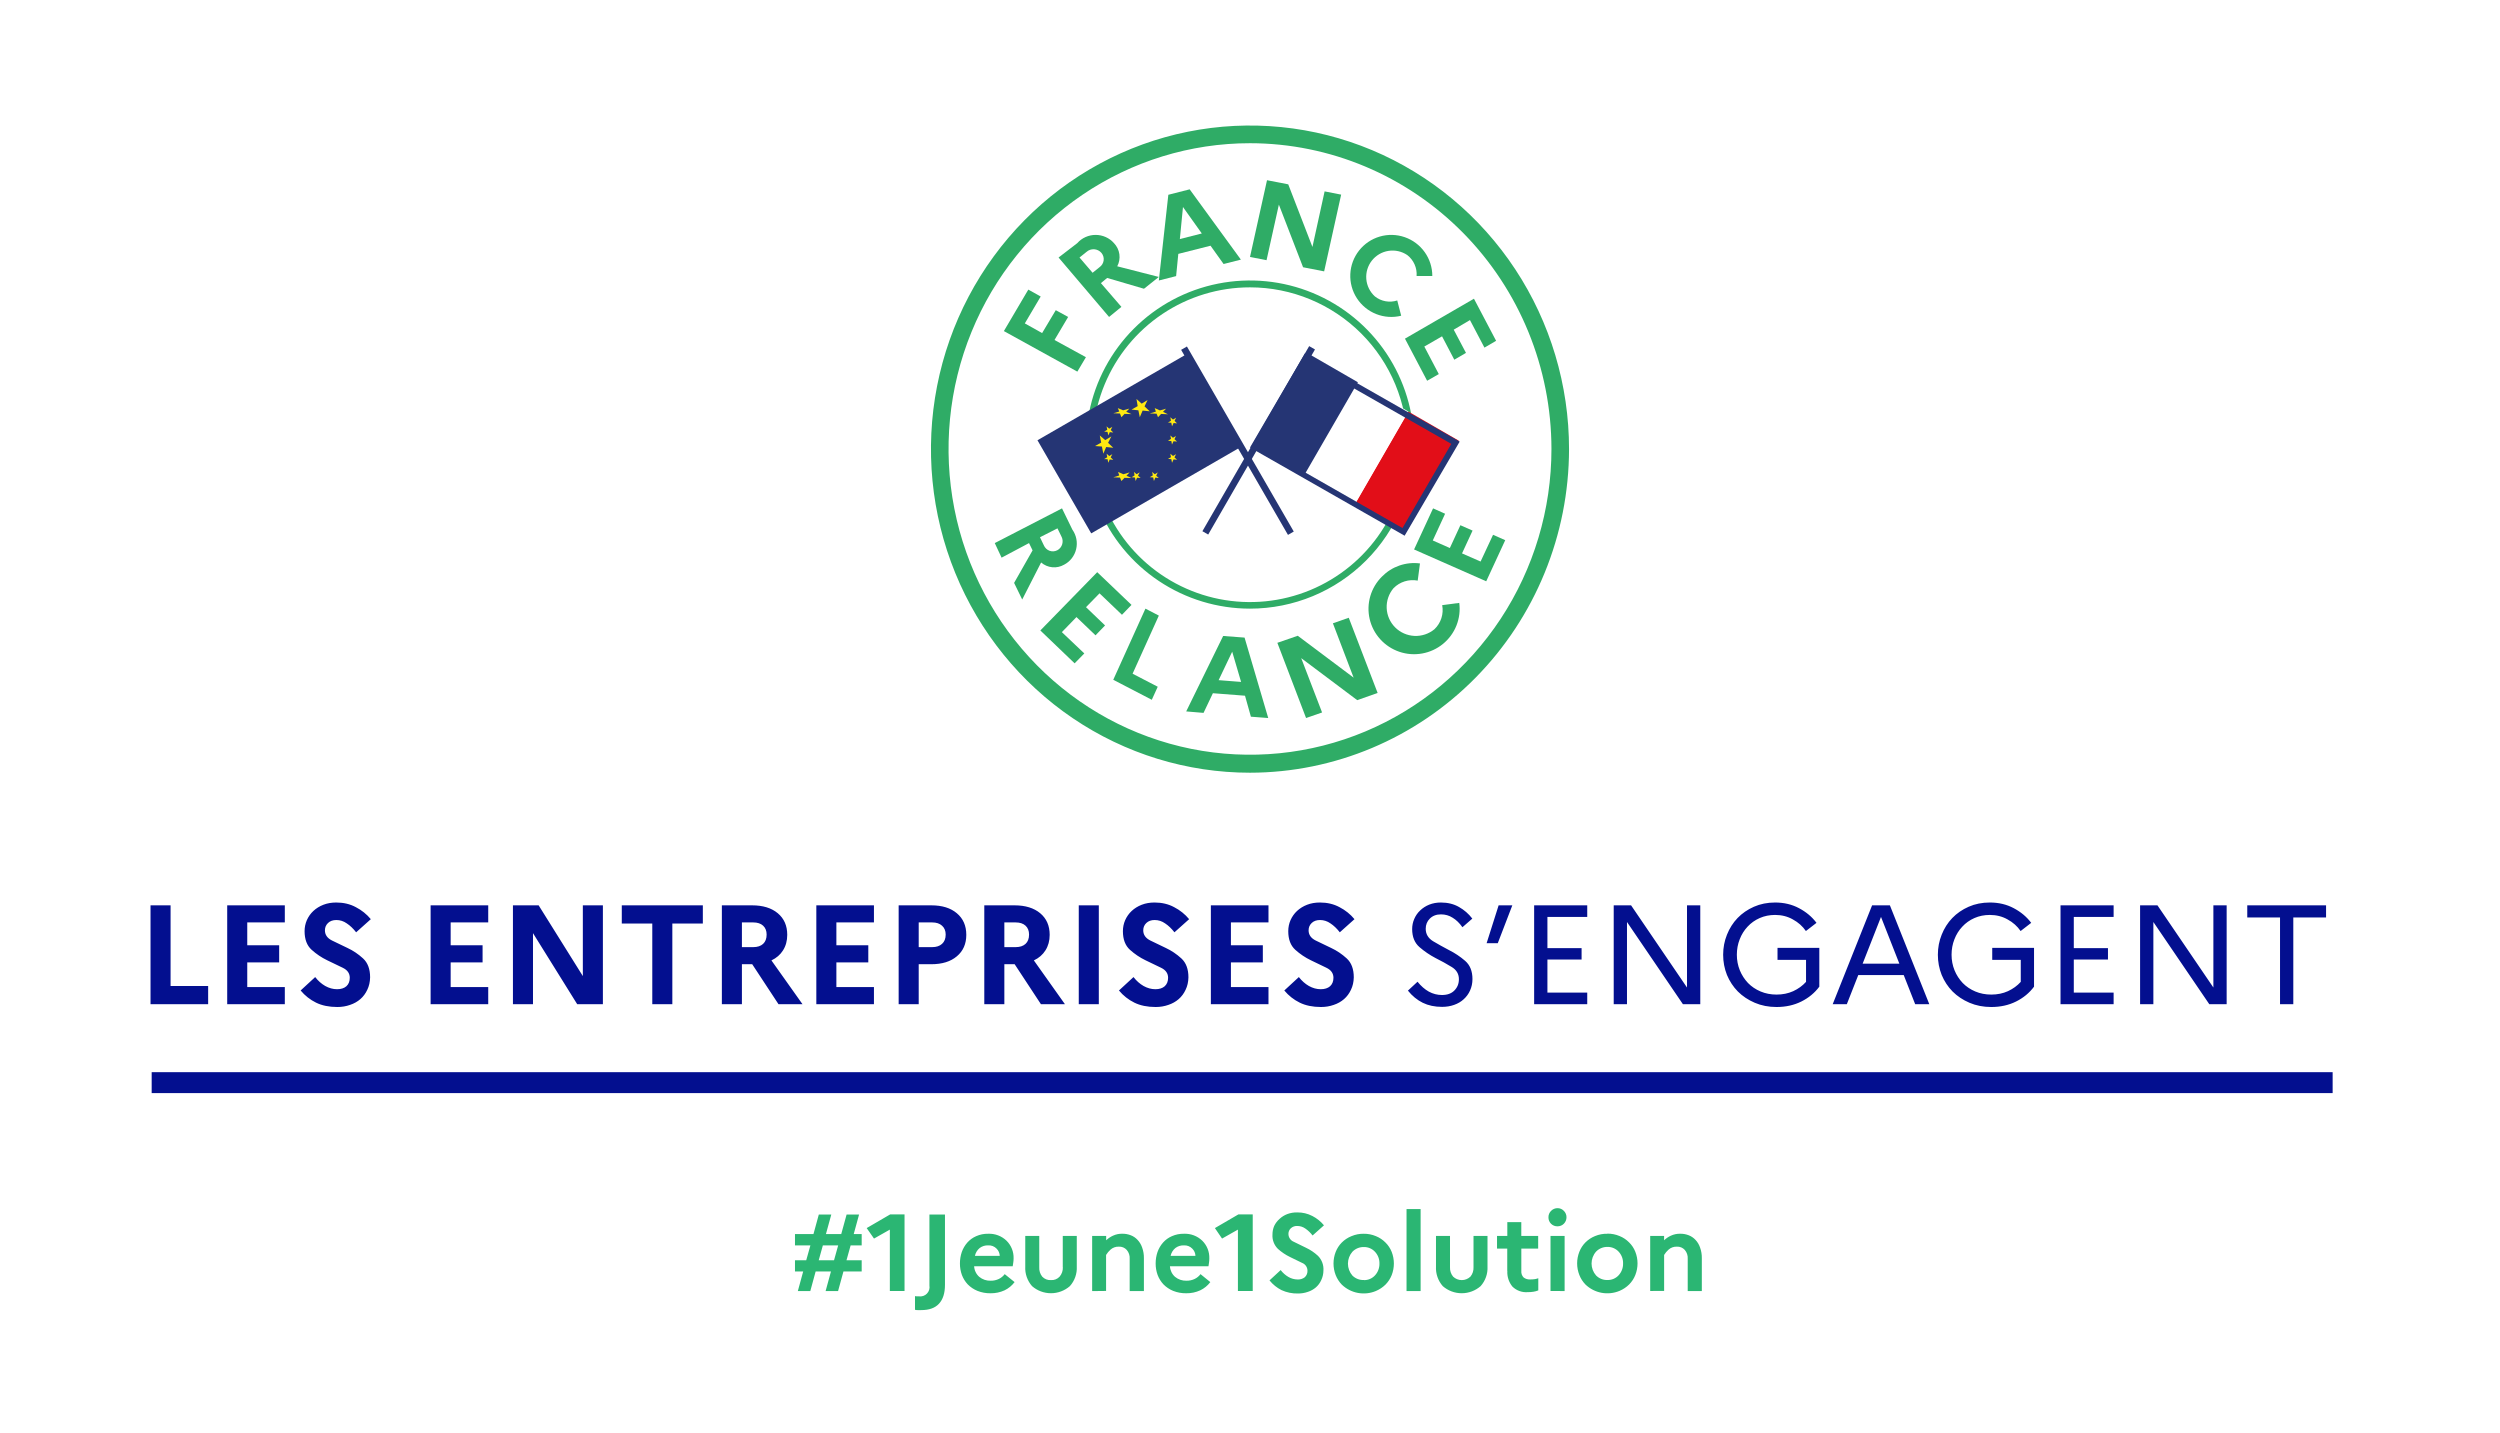 <svg width="478" height="274" viewBox="0 0 478 274" fill="none" xmlns="http://www.w3.org/2000/svg">
<path d="M478 0H0V274H478V0Z" fill="white"/>
<path d="M298.257 85.843C298.263 97.738 294.74 109.367 288.135 119.26C281.531 129.152 272.14 136.863 261.152 141.418C250.164 145.972 238.071 147.165 226.405 144.846C214.739 142.527 204.022 136.8 195.611 128.389C187.2 119.978 181.473 109.262 179.154 97.595C176.835 85.929 178.028 73.837 182.582 62.849C187.137 51.86 194.848 42.47 204.741 35.865C214.633 29.26 226.262 25.738 238.157 25.743C254.096 25.743 269.383 32.075 280.654 43.346C291.925 54.617 298.257 69.904 298.257 85.843Z" fill="white"/>
<path d="M239 147.743C226.935 147.743 215.142 144.114 205.11 137.316C195.079 130.517 187.26 120.854 182.643 109.549C178.026 98.243 176.818 85.803 179.172 73.801C181.526 61.799 187.336 50.775 195.867 42.122C204.398 33.469 215.267 27.576 227.1 25.189C238.932 22.802 251.197 24.027 262.344 28.71C273.49 33.393 283.017 41.323 289.72 51.498C296.422 61.672 300 73.634 300 85.871C299.978 102.274 293.544 117.998 282.109 129.596C270.674 141.194 255.171 147.72 239 147.743ZM239 27.382C227.6 27.382 216.457 30.81 206.978 37.234C197.5 43.658 190.112 52.788 185.75 63.471C181.387 74.153 180.246 85.908 182.47 97.248C184.694 108.588 190.183 119.005 198.244 127.181C206.305 135.357 216.575 140.925 227.755 143.181C238.936 145.436 250.525 144.279 261.057 139.854C271.589 135.429 280.591 127.936 286.924 118.322C293.257 108.708 296.638 97.405 296.638 85.843C296.623 70.343 290.546 55.481 279.74 44.521C268.934 33.561 254.282 27.397 239 27.382Z" fill="#2FAC66"/>
<path d="M239 116.372C232.796 116.372 226.73 114.532 221.571 111.085C216.412 107.638 212.391 102.738 210.017 97.006C207.642 91.273 207.021 84.966 208.232 78.88C209.442 72.795 212.43 67.205 216.817 62.817C221.205 58.43 226.795 55.442 232.88 54.232C238.966 53.021 245.273 53.642 251.006 56.017C256.738 58.391 261.638 62.412 265.085 67.571C268.532 72.73 270.372 78.796 270.372 85C270.372 93.321 267.067 101.3 261.183 107.183C255.3 113.067 247.321 116.372 239 116.372ZM239 54.941C233.049 54.941 227.232 56.706 222.284 60.012C217.336 63.318 213.48 68.017 211.203 73.515C208.925 79.013 208.329 85.062 209.49 90.899C210.651 96.735 213.517 102.096 217.725 106.304C221.933 110.512 227.294 113.378 233.13 114.539C238.967 115.7 245.017 115.104 250.515 112.827C256.012 110.549 260.712 106.693 264.018 101.745C267.324 96.797 269.088 90.98 269.088 85.029C269.081 77.051 265.908 69.403 260.267 63.762C254.627 58.121 246.978 54.948 239 54.941Z" fill="#2FAC66"/>
<path d="M269.259 78.679L258.98 96.481L268.633 102.054L278.911 84.252L269.259 78.679Z" fill="#E20E18"/>
<path d="M259.645 73.124L249.367 90.927L259.019 96.499L269.297 78.697L259.645 73.124Z" fill="white"/>
<path d="M249.973 67.512L239.695 85.314L249.347 90.887L259.626 73.085L249.973 67.512Z" fill="#253574"/>
<path d="M249.93 69.152L277.487 84.871L268.156 100.963L240.599 85.215L249.93 69.152ZM249.494 67.571L239 85.56L268.563 102.428L279.086 84.439L249.494 67.571Z" fill="#253574"/>
<path d="M250.314 66.177L229.898 101.567L231.007 102.207L251.423 66.817L250.314 66.177Z" fill="#253574"/>
<path d="M227.295 67.474L198.363 84.178L208.641 101.98L237.573 85.276L227.295 67.474Z" fill="#253574"/>
<path d="M220.631 91.971L220.906 91.312L221.571 91.406L221.066 90.959L221.365 90.323L220.791 90.676L220.287 90.228L220.424 90.888L219.828 91.241L220.493 91.288L220.631 91.971Z" fill="#FFE911"/>
<path d="M214.415 79.771L215.011 79.135L216.341 79.182L215.332 78.735L215.928 78.123L214.736 78.452L213.727 78.028L214.002 78.688L212.855 79.017L214.14 79.065L214.415 79.771Z" fill="#FFE911"/>
<path d="M211.905 88.486L212.177 87.85L212.856 87.921L212.358 87.45L212.675 86.837L212.087 87.191L211.589 86.743L211.702 87.426L211.113 87.779L211.77 87.803L211.905 88.486Z" fill="#FFE911"/>
<path d="M224.092 81.514L224.39 80.878L225.055 80.949L224.574 80.478L224.872 79.866L224.276 80.219L223.771 79.772L223.886 80.454L223.312 80.784L223.955 80.831L224.092 81.514Z" fill="#FFE911"/>
<path d="M217.928 79.772L218.471 78.5L219.829 78.641L218.834 77.699L219.422 76.475L218.29 77.181L217.294 76.286L217.521 77.652L216.344 78.312L217.657 78.453L217.928 79.772Z" fill="#FFE911"/>
<path d="M221.413 79.771L222.001 79.144L223.314 79.213L222.363 78.749L222.952 78.144L221.775 78.47L220.779 78.028L221.005 78.702L219.828 79.051L221.141 79.097L221.413 79.771Z" fill="#FFE911"/>
<path d="M224.082 85L224.376 84.364L225.055 84.434L224.557 83.963L224.852 83.351L224.263 83.704L223.765 83.257L223.901 83.916L223.312 84.27L223.969 84.34L224.082 85Z" fill="#FFE911"/>
<path d="M224.092 88.486L224.39 87.835L225.055 87.905L224.551 87.44L224.872 86.836L224.276 87.185L223.771 86.743L223.886 87.417L223.312 87.742L223.955 87.789L224.092 88.486Z" fill="#FFE911"/>
<path d="M217.136 91.971L217.408 91.344L218.087 91.39L217.589 90.949L217.906 90.322L217.317 90.67L216.819 90.228L216.932 90.902L216.344 91.251L217 91.297L217.136 91.971Z" fill="#FFE911"/>
<path d="M214.415 91.971L215.011 91.359L216.341 91.406L215.378 90.959L215.974 90.323L214.782 90.676L213.773 90.228L214.002 90.912L212.855 91.265L214.14 91.312L214.415 91.971Z" fill="#FFE911"/>
<path d="M210.956 86.743L211.499 85.471L212.857 85.612L211.861 84.67L212.495 83.445L211.318 84.152L210.277 83.257L210.548 84.623L209.371 85.282L210.684 85.376L210.956 86.743Z" fill="#FFE911"/>
<path d="M211.916 83.257L212.191 82.622L212.856 82.692L212.375 82.221L212.673 81.609L212.076 81.962L211.572 81.515L211.71 82.174L211.113 82.527L211.755 82.575L211.916 83.257Z" fill="#FFE911"/>
<path d="M226.94 66.249L225.832 66.889L246.26 102.272L247.368 101.632L226.94 66.249Z" fill="#253574"/>
<path d="M191.941 63.302L196.614 55.371L198.98 56.693L195.946 61.833L199.253 63.684L201.863 59.307L204.229 60.6L201.62 65.006L207.627 68.296L205.989 71.057L191.941 63.302Z" fill="#2FAC66"/>
<path d="M202.398 49.238L205.977 46.487C206.409 45.994 206.947 45.598 207.552 45.326C208.158 45.055 208.817 44.914 209.485 44.914C210.152 44.914 210.812 45.055 211.417 45.326C212.023 45.598 212.561 45.994 212.992 46.487C213.552 47.074 213.912 47.814 214.024 48.606C214.135 49.398 213.994 50.204 213.617 50.916L221.57 52.952L218.73 55.208L211.686 53.144L210.493 54.135L214.413 58.674L212.055 60.6L202.398 49.238ZM206.403 49.238L208.903 52.154L210.237 51.081C210.452 50.928 210.633 50.733 210.767 50.51C210.902 50.287 210.988 50.039 211.02 49.783C211.053 49.526 211.031 49.266 210.955 49.018C210.88 48.77 210.753 48.539 210.583 48.34C210.412 48.141 210.202 47.978 209.964 47.861C209.726 47.743 209.466 47.675 209.2 47.658C208.933 47.642 208.666 47.678 208.415 47.765C208.164 47.852 207.933 47.988 207.738 48.165L206.403 49.238Z" fill="#2FAC66"/>
<path d="M223.386 37.241L227.464 36.2L237.256 49.64L233.952 50.478L231.452 46.981L225.291 48.542L224.874 52.791L221.57 53.629L223.386 37.241ZM229.785 44.64L226.184 39.582L225.588 45.709L229.785 44.64Z" fill="#2FAC66"/>
<path d="M242.253 34.457L246.312 35.244L250.937 47.219L253.265 36.593L256.429 37.212L253.176 51.886L249.147 51.099L244.521 39.123L242.163 49.749L239 49.131L242.253 34.457Z" fill="#2FAC66"/>
<path d="M267.155 57.448L267.906 60.368C266.321 60.762 264.652 60.651 263.133 60.051C261.614 59.451 260.32 58.392 259.432 57.02C258.544 55.65 258.106 54.035 258.18 52.404C258.253 50.772 258.835 49.204 259.842 47.918C260.85 46.633 262.234 45.694 263.801 45.233C265.368 44.772 267.04 44.812 268.583 45.346C270.126 45.881 271.464 46.885 272.41 48.217C273.355 49.548 273.861 51.142 273.858 52.776H270.854C270.91 52.013 270.777 51.249 270.466 50.55C270.156 49.852 269.677 49.24 269.074 48.771C268.019 48.058 266.733 47.77 265.475 47.967C264.218 48.164 263.081 48.83 262.295 49.832C261.508 50.833 261.131 52.096 261.238 53.364C261.345 54.633 261.929 55.814 262.872 56.669C263.466 57.144 264.168 57.463 264.915 57.599C265.663 57.735 266.432 57.683 267.155 57.448Z" fill="#2FAC66"/>
<path d="M281.82 57.114L286.057 65.164L283.826 66.466L281.058 61.198L277.951 63.033L280.295 67.473L278.063 68.775L275.719 64.306L272.329 66.259L275.098 71.527L272.866 72.8L268.629 64.75L281.82 57.114Z" fill="#2FAC66"/>
<path d="M203.057 97.2L205.041 101.272C205.417 101.801 205.676 102.408 205.801 103.05C205.925 103.693 205.912 104.355 205.762 104.992C205.612 105.628 205.329 106.224 204.932 106.737C204.535 107.25 204.035 107.669 203.465 107.964C202.776 108.362 201.986 108.535 201.199 108.46C200.412 108.385 199.666 108.066 199.061 107.546L195.446 114.629L193.896 111.45L197.43 105.231L196.75 103.837L191.504 106.626L190.199 103.837L203.057 97.2ZM202.187 101.021L198.843 102.722L199.577 104.255C199.678 104.497 199.827 104.714 200.013 104.894C200.199 105.075 200.419 105.214 200.659 105.304C200.9 105.394 201.156 105.432 201.411 105.417C201.667 105.401 201.916 105.332 202.145 105.214C202.373 105.096 202.576 104.931 202.74 104.729C202.904 104.528 203.026 104.294 203.099 104.042C203.172 103.79 203.193 103.526 203.163 103.265C203.132 103.005 203.05 102.753 202.921 102.526L202.187 101.021Z" fill="#2FAC66"/>
<path d="M209.789 109.4L216.343 115.656L214.52 117.547L210.229 113.445L207.643 116.092L211.287 119.584L209.465 121.475L205.821 117.984L203.029 120.864L207.32 124.938L205.468 126.829L198.914 120.544L209.789 109.4Z" fill="#2FAC66"/>
<path d="M219.008 116.371L221.57 117.703L216.552 128.812L221.358 131.306L220.223 133.8L212.855 129.974L219.008 116.371Z" fill="#2FAC66"/>
<path d="M233.865 121.6L237.96 121.908L242.486 137.285L239.171 137.033L238.046 133.02L231.904 132.543L230.117 136.303L226.801 136.023L233.865 121.6ZM237.296 130.383L235.595 124.602L233 130.046L237.296 130.383Z" fill="#2FAC66"/>
<path d="M244.23 122.907L248.131 121.558L258.812 129.565L254.851 119.176L257.881 118.114L263.402 132.493L259.502 133.87L248.791 125.834L252.781 136.224L249.721 137.286L244.23 122.907Z" fill="#2FAC66"/>
<path d="M275.747 115.705L279.011 115.275C279.204 116.74 279.018 118.229 278.472 119.602C277.926 120.975 277.038 122.186 275.891 123.122C274.744 124.057 273.376 124.686 271.917 124.948C270.458 125.21 268.956 125.097 267.553 124.62C266.15 124.142 264.893 123.316 263.9 122.219C262.907 121.123 262.211 119.792 261.878 118.353C261.546 116.913 261.587 115.414 261.999 113.995C262.41 112.576 263.178 111.285 264.23 110.245C265.162 109.292 266.304 108.568 267.565 108.131C268.827 107.695 270.173 107.557 271.497 107.729L271.066 111.011C270.237 110.856 269.381 110.906 268.576 111.157C267.77 111.409 267.039 111.854 266.447 112.453C265.547 113.514 265.078 114.872 265.133 116.259C265.188 117.647 265.764 118.964 266.746 119.95C267.728 120.936 269.045 121.519 270.438 121.585C271.83 121.651 273.197 121.195 274.269 120.306C274.881 119.723 275.336 118.996 275.594 118.193C275.853 117.389 275.905 116.534 275.747 115.705Z" fill="#2FAC66"/>
<path d="M270.371 105.06L274.004 97.2L276.304 98.228L273.948 103.338L277.212 104.783L279.227 100.422L281.555 101.45L279.54 105.81L283.088 107.366L285.472 102.255L287.8 103.283L284.166 111.143L270.371 105.06Z" fill="#2FAC66"/>
<path d="M152 240.957H154.152L154.95 238.114H152V235.956H155.534L156.557 232.214H158.945L157.917 235.956H160.844L161.872 232.214H164.255L163.232 235.956H164.755V238.114H162.642L161.85 240.957H164.755V243.109H161.266L160.237 246.857H157.855L158.878 243.109H155.95L154.927 246.857H152.545L153.568 243.109H152V240.957ZM156.54 240.957H159.468L160.26 238.114H157.332L156.54 240.957ZM170.138 246.834V235.102L167.109 236.816L165.71 234.81L170.205 232.191H172.947V246.834H170.138ZM180.679 245.643C180.679 247.261 180.297 248.453 179.527 249.279C178.757 250.105 177.639 250.492 176.117 250.492C175.881 250.492 175.661 250.492 175.448 250.492C175.279 250.497 175.11 250.476 174.948 250.43V247.818L175.302 247.863C175.431 247.863 175.56 247.863 175.701 247.863C175.979 247.902 176.262 247.875 176.528 247.784C176.794 247.694 177.035 247.541 177.23 247.339C177.426 247.138 177.571 246.893 177.654 246.624C177.737 246.356 177.755 246.072 177.707 245.795V232.214H180.679V245.643ZM193.99 245.137C193.485 245.808 192.826 246.347 192.069 246.711C191.229 247.096 190.313 247.288 189.388 247.273C188.531 247.288 187.679 247.131 186.882 246.812C186.192 246.53 185.565 246.111 185.039 245.581C184.55 245.06 184.168 244.447 183.916 243.778C183.663 243.075 183.535 242.333 183.539 241.586C183.533 240.839 183.653 240.097 183.893 239.389C184.129 238.72 184.492 238.101 184.961 237.569C185.428 237.047 186.003 236.633 186.646 236.355C187.37 236.035 188.154 235.878 188.945 235.894C189.59 235.867 190.234 235.972 190.838 236.202C191.442 236.431 191.992 236.782 192.456 237.232C192.899 237.672 193.247 238.198 193.478 238.778C193.709 239.358 193.818 239.979 193.799 240.603C193.8 240.883 193.778 241.163 193.732 241.44C193.71 241.665 193.676 241.888 193.631 242.109H186.253C186.273 242.495 186.371 242.874 186.54 243.222C186.708 243.571 186.945 243.882 187.236 244.137C187.854 244.643 188.636 244.905 189.433 244.873C189.968 244.881 190.496 244.765 190.979 244.536C191.421 244.323 191.806 244.007 192.102 243.615L193.99 245.137ZM188.933 238.114C188.355 238.092 187.786 238.268 187.321 238.614C186.852 238.996 186.529 239.528 186.405 240.12H191.153C191.134 239.598 190.917 239.104 190.546 238.737C190.34 238.525 190.091 238.36 189.816 238.252C189.54 238.145 189.245 238.098 188.95 238.114H188.933ZM203.2 242.294V236.31H205.88V242.165C205.953 243.538 205.478 244.884 204.56 245.907C203.559 246.783 202.274 247.266 200.944 247.266C199.614 247.266 198.329 246.783 197.328 245.907C196.423 244.877 195.957 243.534 196.03 242.165V236.31H198.705V242.289C198.665 242.937 198.865 243.577 199.267 244.087C199.48 244.317 199.742 244.496 200.034 244.612C200.325 244.728 200.639 244.777 200.952 244.755C201.26 244.774 201.568 244.724 201.854 244.609C202.14 244.493 202.396 244.315 202.604 244.087C203.025 243.587 203.244 242.947 203.217 242.294H203.2ZM208.819 246.857V236.31H211.499V237.142C211.88 236.779 212.318 236.483 212.797 236.265C213.365 236.001 213.986 235.872 214.612 235.889C215.156 235.885 215.695 235.984 216.202 236.181C216.698 236.37 217.142 236.672 217.5 237.063C217.894 237.481 218.193 237.979 218.377 238.524C218.614 239.181 218.728 239.876 218.714 240.575V246.851H215.994V240.67C216.036 240.056 215.834 239.451 215.432 238.985C215.244 238.774 215.011 238.609 214.75 238.501C214.49 238.393 214.208 238.345 213.926 238.361C213.344 238.335 212.773 238.536 212.336 238.923C212.003 239.22 211.715 239.564 211.482 239.945V246.829L208.819 246.857ZM231.413 245.137C230.906 245.809 230.245 246.349 229.485 246.711C228.647 247.095 227.733 247.287 226.811 247.273C225.951 247.287 225.097 247.131 224.299 246.812C223.61 246.53 222.985 246.111 222.462 245.581C221.972 245.06 221.59 244.447 221.338 243.778C221.085 243.075 220.957 242.333 220.961 241.586C220.955 240.839 221.075 240.097 221.315 239.389C221.551 238.72 221.914 238.101 222.383 237.569C222.85 237.046 223.425 236.632 224.069 236.355C224.794 236.036 225.58 235.879 226.372 235.894C227.018 235.867 227.662 235.972 228.266 236.202C228.869 236.432 229.42 236.782 229.884 237.232C230.326 237.672 230.673 238.198 230.903 238.778C231.133 239.358 231.241 239.979 231.222 240.603C231.224 240.883 231.204 241.163 231.16 241.44C231.138 241.665 231.104 241.888 231.059 242.109H223.692C223.712 242.495 223.81 242.874 223.979 243.222C224.147 243.571 224.384 243.882 224.675 244.137C225.291 244.643 226.071 244.905 226.867 244.873C227.403 244.882 227.933 244.766 228.418 244.536C228.86 244.323 229.245 244.007 229.541 243.615L231.413 245.137ZM226.356 238.114C225.777 238.092 225.208 238.268 224.743 238.614C224.272 238.995 223.947 239.527 223.821 240.12H228.569C228.556 239.597 228.338 239.101 227.963 238.737C227.76 238.528 227.514 238.364 227.243 238.256C226.972 238.149 226.681 238.1 226.389 238.114H226.356ZM236.689 246.834V235.102L233.655 236.816L232.289 234.81L236.784 232.191H239.521V246.834H236.689ZM242.712 244.828L244.864 242.839C245.268 243.37 245.772 243.817 246.348 244.154C246.882 244.465 247.488 244.632 248.106 244.637C248.605 244.665 249.097 244.509 249.489 244.199C249.657 244.038 249.788 243.843 249.875 243.627C249.961 243.411 250 243.178 249.989 242.946C249.986 242.621 249.885 242.305 249.698 242.039C249.512 241.773 249.248 241.57 248.944 241.457C248.247 241.109 247.479 240.734 246.64 240.333C245.805 239.929 245.031 239.408 244.342 238.788C243.978 238.43 243.697 237.997 243.516 237.52C243.336 237.043 243.261 236.532 243.297 236.023C243.295 235.463 243.408 234.909 243.628 234.394C243.876 233.882 244.223 233.426 244.651 233.051C245.081 232.651 245.585 232.338 246.134 232.13C246.738 231.908 247.379 231.801 248.022 231.815C249.033 231.798 250.031 232.033 250.927 232.5C251.779 232.937 252.532 233.544 253.141 234.282L250.966 236.226C250.582 235.714 250.117 235.268 249.59 234.905C249.138 234.58 248.596 234.405 248.039 234.405C247.815 234.393 247.591 234.425 247.38 234.5C247.168 234.576 246.974 234.692 246.808 234.843C246.659 234.982 246.54 235.151 246.461 235.339C246.381 235.527 246.343 235.73 246.348 235.934C246.351 236.26 246.452 236.579 246.638 236.847C246.825 237.116 247.088 237.322 247.393 237.439L249.691 238.563C250.535 238.958 251.312 239.481 251.995 240.114C252.36 240.48 252.642 240.921 252.822 241.405C253.003 241.89 253.077 242.408 253.04 242.923C253.037 243.561 252.893 244.191 252.618 244.767C252.382 245.296 252.033 245.768 251.596 246.149C251.148 246.533 250.629 246.823 250.067 247.003C249.463 247.215 248.826 247.321 248.185 247.318C247.097 247.347 246.016 247.126 245.027 246.671C244.145 246.226 243.367 245.597 242.746 244.828H242.712ZM260.738 235.894C261.542 235.885 262.34 236.041 263.081 236.355C263.764 236.631 264.384 237.044 264.901 237.569C265.42 238.078 265.825 238.691 266.093 239.367C266.647 240.793 266.647 242.374 266.093 243.8C265.821 244.481 265.416 245.1 264.901 245.621C264.375 246.135 263.758 246.546 263.081 246.834C261.993 247.293 260.795 247.422 259.634 247.206C258.474 246.991 257.402 246.439 256.552 245.621C256.048 245.095 255.651 244.477 255.383 243.8C254.829 242.374 254.829 240.793 255.383 239.367C255.647 238.694 256.044 238.082 256.552 237.569C257.078 237.045 257.705 236.632 258.395 236.355C259.146 236.036 259.956 235.879 260.772 235.894H260.738ZM260.777 244.761C261.173 244.768 261.565 244.692 261.93 244.537C262.294 244.382 262.621 244.152 262.89 243.862C263.458 243.253 263.766 242.447 263.75 241.614C263.764 241.196 263.695 240.779 263.548 240.388C263.4 239.996 263.177 239.638 262.89 239.333C262.621 239.043 262.294 238.813 261.93 238.658C261.565 238.503 261.173 238.427 260.777 238.434C260.369 238.423 259.962 238.498 259.584 238.653C259.206 238.807 258.864 239.039 258.58 239.333C258.03 239.964 257.726 240.774 257.726 241.611C257.726 242.449 258.03 243.259 258.58 243.89C258.872 244.179 259.222 244.404 259.606 244.55C259.99 244.696 260.4 244.76 260.811 244.738L260.777 244.761ZM268.93 246.857V231.169H271.622V246.857H268.93ZM281.736 242.294V236.31H284.41V242.165C284.484 243.537 284.011 244.882 283.096 245.907C282.094 246.784 280.808 247.267 279.477 247.267C278.146 247.267 276.86 246.784 275.858 245.907C274.954 244.877 274.488 243.534 274.56 242.165V236.31H277.241V242.289C277.206 242.941 277.417 243.582 277.831 244.087C278.277 244.516 278.872 244.756 279.491 244.756C280.11 244.756 280.705 244.516 281.151 244.087C281.562 243.582 281.77 242.943 281.736 242.294ZM288.186 243.008V238.737H286.231V236.31H288.198V233.675H290.872V236.31H294.098V238.732H290.878V243.002C290.856 243.23 290.883 243.461 290.959 243.677C291.035 243.893 291.157 244.091 291.316 244.255C291.671 244.522 292.109 244.655 292.552 244.632C292.861 244.634 293.169 244.614 293.474 244.57C293.694 244.533 293.91 244.476 294.12 244.401V246.722C293.831 246.841 293.529 246.926 293.221 246.975C292.849 247.035 292.473 247.063 292.097 247.059C291.561 247.102 291.022 247.029 290.517 246.845C290.012 246.661 289.552 246.37 289.17 245.991C288.485 245.153 288.14 244.088 288.203 243.008H288.186ZM297.8 234.473C297.57 234.48 297.342 234.439 297.128 234.355C296.914 234.27 296.72 234.142 296.557 233.98C296.394 233.817 296.267 233.623 296.182 233.409C296.097 233.195 296.057 232.966 296.064 232.736C296.06 232.511 296.102 232.286 296.188 232.078C296.275 231.869 296.402 231.68 296.564 231.523C296.724 231.356 296.915 231.223 297.128 231.133C297.341 231.043 297.57 230.998 297.8 231C298.028 230.998 298.254 231.043 298.463 231.133C298.672 231.223 298.86 231.356 299.014 231.523C299.174 231.681 299.301 231.87 299.387 232.079C299.473 232.287 299.516 232.511 299.514 232.736C299.516 232.965 299.473 233.192 299.387 233.404C299.301 233.616 299.175 233.809 299.014 233.973C298.858 234.131 298.671 234.256 298.466 234.342C298.26 234.428 298.04 234.472 297.817 234.473H297.8ZM296.458 246.834V236.31H299.155V246.851L296.458 246.834ZM307.319 235.872C308.123 235.861 308.921 236.018 309.662 236.332C310.347 236.606 310.967 237.019 311.483 237.546C312.004 238.053 312.411 238.666 312.674 239.344C313.236 240.769 313.236 242.353 312.674 243.778C312.407 244.46 312.001 245.08 311.483 245.598C310.958 246.115 310.34 246.526 309.662 246.812C308.575 247.269 307.378 247.398 306.218 247.182C305.059 246.966 303.988 246.416 303.138 245.598C302.632 245.075 302.235 244.456 301.97 243.778C301.408 242.353 301.408 240.769 301.97 239.344C302.231 238.671 302.629 238.059 303.138 237.546C303.665 237.022 304.292 236.609 304.981 236.332C305.727 236.024 306.529 235.875 307.336 235.894L307.319 235.872ZM307.364 244.738C307.759 244.746 308.152 244.67 308.516 244.515C308.88 244.36 309.208 244.13 309.477 243.839C310.043 243.23 310.349 242.424 310.331 241.592C310.346 241.174 310.278 240.757 310.132 240.366C309.985 239.974 309.762 239.616 309.477 239.311C309.208 239.02 308.88 238.79 308.516 238.635C308.152 238.48 307.759 238.404 307.364 238.411C306.955 238.4 306.549 238.474 306.171 238.629C305.792 238.784 305.45 239.016 305.167 239.311C304.613 239.94 304.307 240.75 304.307 241.589C304.307 242.428 304.613 243.238 305.167 243.867C305.455 244.159 305.8 244.387 306.182 244.537C306.563 244.687 306.971 244.756 307.381 244.738H307.364ZM315.517 246.834V236.31H318.175V237.142C318.554 236.78 318.991 236.484 319.467 236.265C320.037 236.002 320.66 235.873 321.288 235.889C321.831 235.885 322.371 235.984 322.878 236.181C323.372 236.372 323.816 236.674 324.176 237.063C324.57 237.481 324.869 237.979 325.052 238.524C325.289 239.181 325.404 239.876 325.389 240.575V246.851H322.692V240.67C322.734 240.056 322.532 239.451 322.13 238.985C321.942 238.775 321.709 238.61 321.448 238.502C321.188 238.394 320.906 238.346 320.625 238.361C320.042 238.335 319.471 238.536 319.034 238.923C318.699 239.218 318.411 239.563 318.18 239.945V246.829L315.517 246.834Z" fill="#2BB673"/>
<path d="M28.781 192V173.1H32.615V188.517H39.797V192H28.781ZM43.441 192V173.1H54.457V176.367H47.275V180.741H53.377V184.008H47.275V188.733H54.457V192H43.441ZM57.481 189.381L60.262 186.816C60.82 187.536 61.459 188.103 62.179 188.517C62.917 188.931 63.673 189.138 64.447 189.138C65.203 189.138 65.797 188.949 66.229 188.571C66.661 188.175 66.877 187.635 66.877 186.951C66.877 186.105 66.427 185.466 65.527 185.034C64.627 184.584 63.637 184.107 62.557 183.603C61.477 183.081 60.487 182.415 59.587 181.605C58.687 180.795 58.237 179.607 58.237 178.041C58.237 177.303 58.381 176.601 58.669 175.935C58.975 175.251 59.389 174.666 59.911 174.18C60.451 173.676 61.09 173.28 61.828 172.992C62.566 172.704 63.385 172.56 64.285 172.56C65.689 172.56 66.94 172.857 68.038 173.451C69.154 174.027 70.108 174.792 70.9 175.746L68.092 178.257C67.534 177.537 66.94 176.97 66.31 176.556C65.698 176.124 65.032 175.908 64.312 175.908C63.646 175.908 63.115 176.097 62.719 176.475C62.323 176.853 62.125 177.321 62.125 177.879C62.125 178.725 62.575 179.373 63.475 179.823C64.375 180.255 65.365 180.732 66.445 181.254C67.525 181.758 68.515 182.424 69.415 183.252C70.315 184.08 70.765 185.286 70.765 186.87C70.747 187.752 70.567 188.544 70.225 189.246C69.901 189.948 69.46 190.542 68.902 191.028C68.344 191.514 67.687 191.883 66.931 192.135C66.175 192.405 65.365 192.54 64.501 192.54C62.917 192.54 61.558 192.261 60.424 191.703C59.29 191.145 58.309 190.371 57.481 189.381ZM82.333 192V173.1H93.349V176.367H86.167V180.741H92.269V184.008H86.167V188.733H93.349V192H82.333ZM98.074 192V173.1H102.988L111.439 186.627V173.1H115.273V192H110.359L101.908 178.419V192H98.074ZM118.885 176.583V173.1H134.383V176.583H128.551V192H124.717V176.583H118.885ZM138.02 192V173.1H143.798C145.868 173.1 147.506 173.604 148.712 174.612C149.918 175.62 150.521 176.997 150.521 178.743C150.521 179.877 150.251 180.867 149.711 181.713C149.189 182.541 148.451 183.18 147.497 183.63L153.437 192H148.847L143.825 184.359H141.854V192H138.02ZM144.014 176.367H141.854V181.092H144.014C144.824 181.092 145.454 180.885 145.904 180.471C146.354 180.057 146.579 179.463 146.579 178.689C146.579 177.969 146.354 177.402 145.904 176.988C145.454 176.574 144.824 176.367 144.014 176.367ZM156.082 192V173.1H167.098V176.367H159.916V180.741H166.018V184.008H159.916V188.733H167.098V192H156.082ZM171.823 192V173.1H178.06C180.13 173.1 181.759 173.604 182.947 174.612C184.153 175.62 184.756 176.997 184.756 178.743C184.756 180.471 184.153 181.839 182.947 182.847C181.759 183.855 180.13 184.359 178.06 184.359H175.657V192H171.823ZM178.222 176.367H175.657V181.092H178.222C179.032 181.092 179.662 180.885 180.112 180.471C180.58 180.057 180.814 179.463 180.814 178.689C180.814 177.969 180.58 177.402 180.112 176.988C179.662 176.574 179.032 176.367 178.222 176.367ZM188.197 192V173.1H193.975C196.045 173.1 197.683 173.604 198.889 174.612C200.095 175.62 200.698 176.997 200.698 178.743C200.698 179.877 200.428 180.867 199.888 181.713C199.366 182.541 198.628 183.18 197.674 183.63L203.614 192H199.024L194.002 184.359H192.031V192H188.197ZM194.191 176.367H192.031V181.092H194.191C195.001 181.092 195.631 180.885 196.081 180.471C196.531 180.057 196.756 179.463 196.756 178.689C196.756 177.969 196.531 177.402 196.081 176.988C195.631 176.574 195.001 176.367 194.191 176.367ZM206.259 192V173.1H210.093V192H206.259ZM213.944 189.381L216.725 186.816C217.283 187.536 217.922 188.103 218.642 188.517C219.38 188.931 220.136 189.138 220.91 189.138C221.666 189.138 222.26 188.949 222.692 188.571C223.124 188.175 223.34 187.635 223.34 186.951C223.34 186.105 222.89 185.466 221.99 185.034C221.09 184.584 220.1 184.107 219.02 183.603C217.94 183.081 216.95 182.415 216.05 181.605C215.15 180.795 214.7 179.607 214.7 178.041C214.7 177.303 214.844 176.601 215.132 175.935C215.438 175.251 215.852 174.666 216.374 174.18C216.914 173.676 217.553 173.28 218.291 172.992C219.029 172.704 219.848 172.56 220.748 172.56C222.152 172.56 223.403 172.857 224.501 173.451C225.617 174.027 226.571 174.792 227.363 175.746L224.555 178.257C223.997 177.537 223.403 176.97 222.773 176.556C222.161 176.124 221.495 175.908 220.775 175.908C220.109 175.908 219.578 176.097 219.182 176.475C218.786 176.853 218.588 177.321 218.588 177.879C218.588 178.725 219.038 179.373 219.938 179.823C220.838 180.255 221.828 180.732 222.908 181.254C223.988 181.758 224.978 182.424 225.878 183.252C226.778 184.08 227.228 185.286 227.228 186.87C227.21 187.752 227.03 188.544 226.688 189.246C226.364 189.948 225.923 190.542 225.365 191.028C224.807 191.514 224.15 191.883 223.394 192.135C222.638 192.405 221.828 192.54 220.964 192.54C219.38 192.54 218.021 192.261 216.887 191.703C215.753 191.145 214.772 190.371 213.944 189.381ZM231.518 192V173.1H242.534V176.367H235.352V180.741H241.454V184.008H235.352V188.733H242.534V192H231.518ZM245.559 189.381L248.34 186.816C248.898 187.536 249.537 188.103 250.257 188.517C250.995 188.931 251.751 189.138 252.525 189.138C253.281 189.138 253.875 188.949 254.307 188.571C254.739 188.175 254.955 187.635 254.955 186.951C254.955 186.105 254.505 185.466 253.605 185.034C252.705 184.584 251.715 184.107 250.635 183.603C249.555 183.081 248.565 182.415 247.665 181.605C246.765 180.795 246.315 179.607 246.315 178.041C246.315 177.303 246.459 176.601 246.747 175.935C247.053 175.251 247.467 174.666 247.989 174.18C248.529 173.676 249.168 173.28 249.906 172.992C250.644 172.704 251.463 172.56 252.363 172.56C253.767 172.56 255.018 172.857 256.116 173.451C257.232 174.027 258.186 174.792 258.978 175.746L256.17 178.257C255.612 177.537 255.018 176.97 254.388 176.556C253.776 176.124 253.11 175.908 252.39 175.908C251.724 175.908 251.193 176.097 250.797 176.475C250.401 176.853 250.203 177.321 250.203 177.879C250.203 178.725 250.653 179.373 251.553 179.823C252.453 180.255 253.443 180.732 254.523 181.254C255.603 181.758 256.593 182.424 257.493 183.252C258.393 184.08 258.843 185.286 258.843 186.87C258.825 187.752 258.645 188.544 258.303 189.246C257.979 189.948 257.538 190.542 256.98 191.028C256.422 191.514 255.765 191.883 255.009 192.135C254.253 192.405 253.443 192.54 252.579 192.54C250.995 192.54 249.636 192.261 248.502 191.703C247.368 191.145 246.387 190.371 245.559 189.381ZM269.195 189.408L271.031 187.707C271.697 188.535 272.417 189.165 273.191 189.597C273.983 190.029 274.82 190.245 275.702 190.245C276.728 190.245 277.52 189.957 278.078 189.381C278.654 188.805 278.942 188.085 278.942 187.221C278.942 186.213 278.474 185.43 277.538 184.872C276.602 184.296 275.576 183.729 274.46 183.171C273.362 182.595 272.345 181.902 271.409 181.092C270.473 180.282 270.005 179.13 270.005 177.636C270.005 176.952 270.14 176.304 270.41 175.692C270.68 175.062 271.058 174.522 271.544 174.072C272.03 173.604 272.606 173.235 273.272 172.965C273.956 172.695 274.694 172.56 275.486 172.56C276.818 172.56 277.979 172.848 278.969 173.424C279.959 173.982 280.805 174.72 281.507 175.638L279.617 177.285C279.059 176.493 278.438 175.89 277.754 175.476C277.088 175.044 276.341 174.828 275.513 174.828C274.631 174.828 273.92 175.098 273.38 175.638C272.858 176.16 272.597 176.808 272.597 177.582C272.597 178.59 273.065 179.382 274.001 179.958C274.937 180.516 275.954 181.083 277.052 181.659C278.168 182.217 279.194 182.901 280.13 183.711C281.066 184.521 281.534 185.682 281.534 187.194C281.534 187.986 281.381 188.715 281.075 189.381C280.787 190.029 280.382 190.587 279.86 191.055C279.356 191.523 278.744 191.883 278.024 192.135C277.322 192.387 276.557 192.513 275.729 192.513C274.325 192.513 273.092 192.252 272.03 191.73C270.968 191.208 270.023 190.434 269.195 189.408ZM286.375 180.336H284.242L286.537 173.1H289.156L286.375 180.336ZM293.328 192V173.1H303.48V175.314H295.866V181.281H302.4V183.468H295.866V189.786H303.48V192H293.328ZM308.542 192V173.1H311.863L322.555 188.814V173.1H325.093V192H321.772L311.08 176.286V192H308.542ZM339.672 190.164C340.842 190.164 341.904 189.948 342.858 189.516C343.83 189.066 344.649 188.472 345.315 187.734V183.522H339.861V181.227H347.853V188.652C346.971 189.84 345.828 190.785 344.424 191.487C343.02 192.189 341.436 192.54 339.672 192.54C338.16 192.54 336.774 192.27 335.514 191.73C334.254 191.19 333.174 190.47 332.274 189.57C331.392 188.67 330.699 187.617 330.195 186.411C329.709 185.187 329.466 183.9 329.466 182.55C329.466 181.2 329.709 179.922 330.195 178.716C330.681 177.492 331.356 176.43 332.22 175.53C333.084 174.63 334.128 173.91 335.352 173.37C336.576 172.83 337.926 172.56 339.402 172.56C341.094 172.56 342.615 172.92 343.965 173.64C345.333 174.36 346.449 175.296 347.313 176.448L345.288 178.014C344.658 177.096 343.83 176.358 342.804 175.8C341.796 175.224 340.662 174.936 339.402 174.936C338.34 174.936 337.359 175.134 336.459 175.53C335.559 175.926 334.785 176.475 334.137 177.177C333.489 177.861 332.985 178.671 332.625 179.607C332.265 180.525 332.085 181.506 332.085 182.55C332.085 183.594 332.274 184.584 332.652 185.52C333.03 186.438 333.552 187.248 334.218 187.95C334.884 188.634 335.685 189.174 336.621 189.57C337.557 189.966 338.574 190.164 339.672 190.164ZM350.413 192L357.946 173.1H361.348L368.881 192H366.181L363.994 186.438H355.3L353.113 192H350.413ZM356.137 184.251H363.157L359.647 175.314L356.137 184.251ZM380.726 190.164C381.896 190.164 382.958 189.948 383.912 189.516C384.884 189.066 385.703 188.472 386.369 187.734V183.522H380.915V181.227H388.907V188.652C388.025 189.84 386.882 190.785 385.478 191.487C384.074 192.189 382.49 192.54 380.726 192.54C379.214 192.54 377.828 192.27 376.568 191.73C375.308 191.19 374.228 190.47 373.328 189.57C372.446 188.67 371.753 187.617 371.249 186.411C370.763 185.187 370.52 183.9 370.52 182.55C370.52 181.2 370.763 179.922 371.249 178.716C371.735 177.492 372.41 176.43 373.274 175.53C374.138 174.63 375.182 173.91 376.406 173.37C377.63 172.83 378.98 172.56 380.456 172.56C382.148 172.56 383.669 172.92 385.019 173.64C386.387 174.36 387.503 175.296 388.367 176.448L386.342 178.014C385.712 177.096 384.884 176.358 383.858 175.8C382.85 175.224 381.716 174.936 380.456 174.936C379.394 174.936 378.413 175.134 377.513 175.53C376.613 175.926 375.839 176.475 375.191 177.177C374.543 177.861 374.039 178.671 373.679 179.607C373.319 180.525 373.139 181.506 373.139 182.55C373.139 183.594 373.328 184.584 373.706 185.52C374.084 186.438 374.606 187.248 375.272 187.95C375.938 188.634 376.739 189.174 377.675 189.57C378.611 189.966 379.628 190.164 380.726 190.164ZM393.972 192V173.1H404.124V175.314H396.51V181.281H403.044V183.468H396.51V189.786H404.124V192H393.972ZM409.185 192V173.1H412.506L423.198 188.814V173.1H425.736V192H422.415L411.723 176.286V192H409.185ZM429.677 175.422V173.1H444.743V175.422H438.479V192H435.941V175.422H429.677Z" fill="#030F8F"/>
<path d="M446 205H29V209H446V205Z" fill="#030F8F"/>
</svg>

